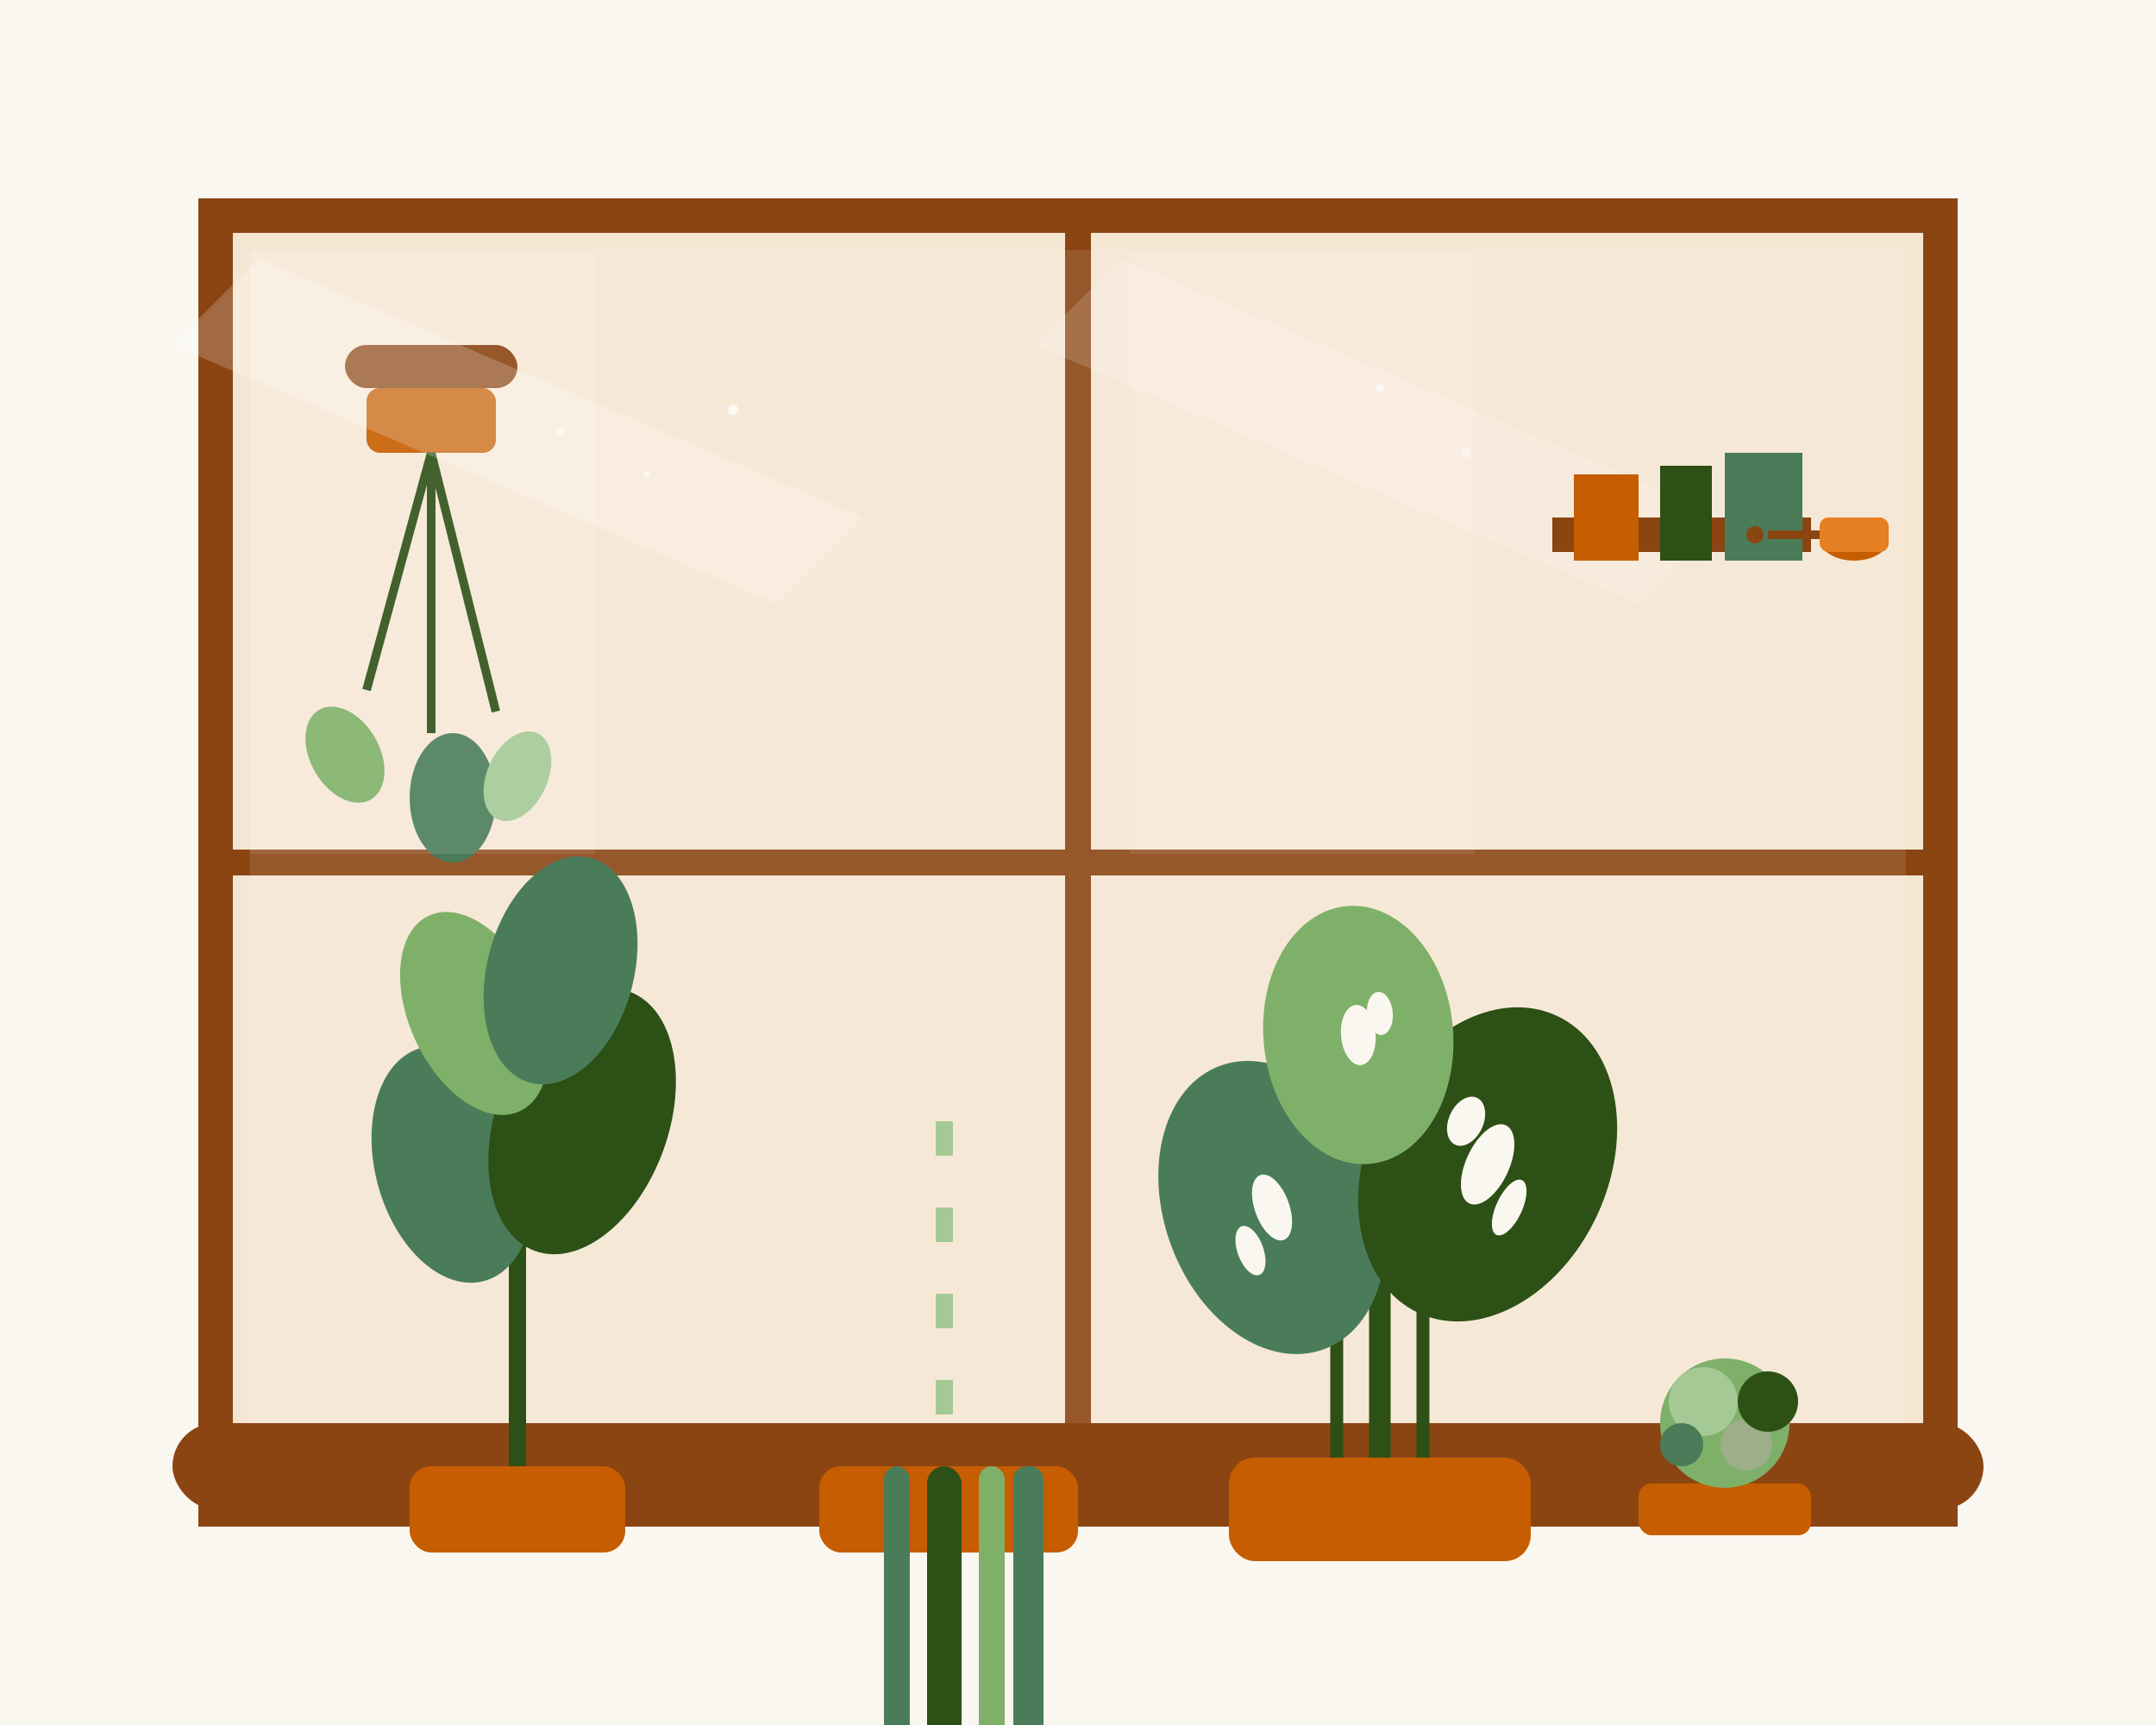 <svg width="500" height="400" viewBox="0 0 500 400" fill="none" xmlns="http://www.w3.org/2000/svg">
  <!-- Background -->
  <rect width="500" height="400" fill="#faf7f0"/>
  
  <!-- Window frame -->
  <rect x="50" y="50" width="400" height="300" fill="#f5e6d3" stroke="#8b4513" stroke-width="8"/>
  <line x1="250" y1="50" x2="250" y2="350" stroke="#8b4513" stroke-width="6"/>
  <line x1="50" y1="200" x2="450" y2="200" stroke="#8b4513" stroke-width="6"/>
  
  <!-- Window glass effect -->
  <rect x="58" y="58" width="384" height="284" fill="rgba(255,255,255,0.1)"/>
  
  <!-- Plant collection on windowsill -->
  <!-- Windowsill -->
  <rect x="40" y="330" width="420" height="20" fill="#8b4513" rx="10"/>
  
  <!-- Plant 1 - Fiddle Leaf Fig -->
  <ellipse cx="120" cy="350" rx="25" ry="8" fill="#8b4513"/>
  <rect x="95" y="340" width="50" height="20" fill="#c65d00" rx="5"/>
  <path d="M120 340 L120 240" stroke="#2d5016" stroke-width="4"/>
  <ellipse cx="105" cy="270" rx="18" ry="28" fill="#4a7c59" transform="rotate(-15 105 270)"/>
  <ellipse cx="135" cy="260" rx="20" ry="32" fill="#2d5016" transform="rotate(20 135 260)"/>
  <ellipse cx="110" cy="235" rx="15" ry="25" fill="#7fb069" transform="rotate(-25 110 235)"/>
  <ellipse cx="130" cy="225" rx="17" ry="27" fill="#4a7c59" transform="rotate(15 130 225)"/>
  
  <!-- Plant 2 - Snake Plant -->
  <ellipse cx="220" cy="350" rx="30" ry="10" fill="#8b4513"/>
  <rect x="190" y="340" width="60" height="20" fill="#c65d00" rx="5"/>
  <rect x="205" y="340" width="6" height="80" fill="#4a7c59" rx="3"/>
  <rect x="215" y="340" width="8" height="100" fill="#2d5016" rx="4"/>
  <rect x="227" y="340" width="6" height="85" fill="#7fb069" rx="3"/>
  <rect x="235" y="340" width="7" height="95" fill="#4a7c59" rx="3"/>
  <!-- Snake plant patterns -->
  <rect x="217" y="260" width="4" height="8" fill="#a4c995"/>
  <rect x="217" y="280" width="4" height="8" fill="#a4c995"/>
  <rect x="217" y="300" width="4" height="8" fill="#a4c995"/>
  <rect x="217" y="320" width="4" height="8" fill="#a4c995"/>
  
  <!-- Plant 3 - Monstera -->
  <ellipse cx="320" cy="350" rx="35" ry="12" fill="#8b4513"/>
  <rect x="285" y="338" width="70" height="24" fill="#c65d00" rx="6"/>
  <path d="M320 338 L320 220" stroke="#2d5016" stroke-width="5"/>
  <path d="M310 338 L310 250" stroke="#2d5016" stroke-width="3"/>
  <path d="M330 338 L330 245" stroke="#2d5016" stroke-width="3"/>
  
  <!-- Monstera leaves with fenestrations -->
  <ellipse cx="295" cy="280" rx="25" ry="35" fill="#4a7c59" transform="rotate(-20 295 280)"/>
  <ellipse cx="295" cy="280" rx="4" ry="8" fill="#faf7f0" transform="rotate(-20 295 280)"/>
  <ellipse cx="290" cy="290" rx="3" ry="6" fill="#faf7f0" transform="rotate(-20 290 290)"/>
  
  <ellipse cx="345" cy="270" rx="28" ry="38" fill="#2d5016" transform="rotate(25 345 270)"/>
  <ellipse cx="345" cy="270" rx="5" ry="10" fill="#faf7f0" transform="rotate(25 345 270)"/>
  <ellipse cx="350" cy="280" rx="3" ry="7" fill="#faf7f0" transform="rotate(25 350 280)"/>
  <ellipse cx="340" cy="260" rx="4" ry="6" fill="#faf7f0" transform="rotate(25 340 260)"/>
  
  <ellipse cx="315" cy="240" rx="22" ry="30" fill="#7fb069" transform="rotate(-5 315 240)"/>
  <ellipse cx="315" cy="240" rx="4" ry="7" fill="#faf7f0" transform="rotate(-5 315 240)"/>
  <ellipse cx="320" cy="235" rx="3" ry="5" fill="#faf7f0" transform="rotate(-5 320 235)"/>
  
  <!-- Plant 4 - Small succulent -->
  <ellipse cx="400" cy="350" rx="20" ry="6" fill="#8b4513"/>
  <rect x="380" y="344" width="40" height="12" fill="#c65d00" rx="3"/>
  <circle cx="400" cy="330" r="15" fill="#7fb069"/>
  <circle cx="395" cy="325" r="8" fill="#a4c995"/>
  <circle cx="405" cy="335" r="6" fill="#9caf88"/>
  <circle cx="390" cy="335" r="5" fill="#4a7c59"/>
  <circle cx="410" cy="325" r="7" fill="#2d5016"/>
  
  <!-- Plant 5 - Hanging plant -->
  <rect x="80" y="80" width="40" height="10" fill="#8b4513" rx="5"/>
  <rect x="85" y="90" width="30" height="15" fill="#c65d00" rx="3"/>
  <path d="M100 105 L85 160" stroke="#2d5016" stroke-width="2"/>
  <path d="M100 105 L100 170" stroke="#2d5016" stroke-width="2"/>
  <path d="M100 105 L115 165" stroke="#2d5016" stroke-width="2"/>
  
  <ellipse cx="80" cy="175" rx="8" ry="12" fill="#7fb069" transform="rotate(-30 80 175)"/>
  <ellipse cx="105" cy="185" rx="10" ry="15" fill="#4a7c59"/>
  <ellipse cx="120" cy="180" rx="7" ry="11" fill="#a4c995" transform="rotate(25 120 180)"/>
  
  <!-- Sunlight streaming through window -->
  <polygon points="60,60 200,120 180,140 40,80" fill="#ffffff" opacity="0.2"/>
  <polygon points="260,60 400,120 380,140 240,80" fill="#ffffff" opacity="0.15"/>
  
  <!-- Dust particles in sunlight -->
  <circle cx="130" cy="100" r="1" fill="#ffffff" opacity="0.6"/>
  <circle cx="150" cy="110" r="0.8" fill="#ffffff" opacity="0.5"/>
  <circle cx="170" cy="95" r="1.2" fill="#ffffff" opacity="0.7"/>
  <circle cx="320" cy="90" r="0.9" fill="#ffffff" opacity="0.6"/>
  <circle cx="340" cy="105" r="1.1" fill="#ffffff" opacity="0.5"/>
  
  <!-- Window reflection -->
  <rect x="58" y="58" width="80" height="140" fill="rgba(255,255,255,0.1)"/>
  <rect x="262" y="58" width="80" height="140" fill="rgba(255,255,255,0.1)"/>
  
  <!-- Book and watering can on shelf -->
  <rect x="360" y="120" width="60" height="8" fill="#8b4513"/>
  <rect x="365" y="110" width="15" height="20" fill="#c65d00"/>
  <rect x="385" y="108" width="12" height="22" fill="#2d5016"/>
  <rect x="400" y="105" width="18" height="25" fill="#4a7c59"/>
  
  <!-- Watering can -->
  <ellipse cx="430" cy="125" rx="8" ry="5" fill="#c65d00"/>
  <rect x="422" y="120" width="16" height="8" fill="#e67e22" ry="2"/>
  <path d="M422 124 L410 124" stroke="#8b4513" stroke-width="2"/>
  <circle cx="407" cy="124" r="2" fill="#8b4513"/>
</svg>
